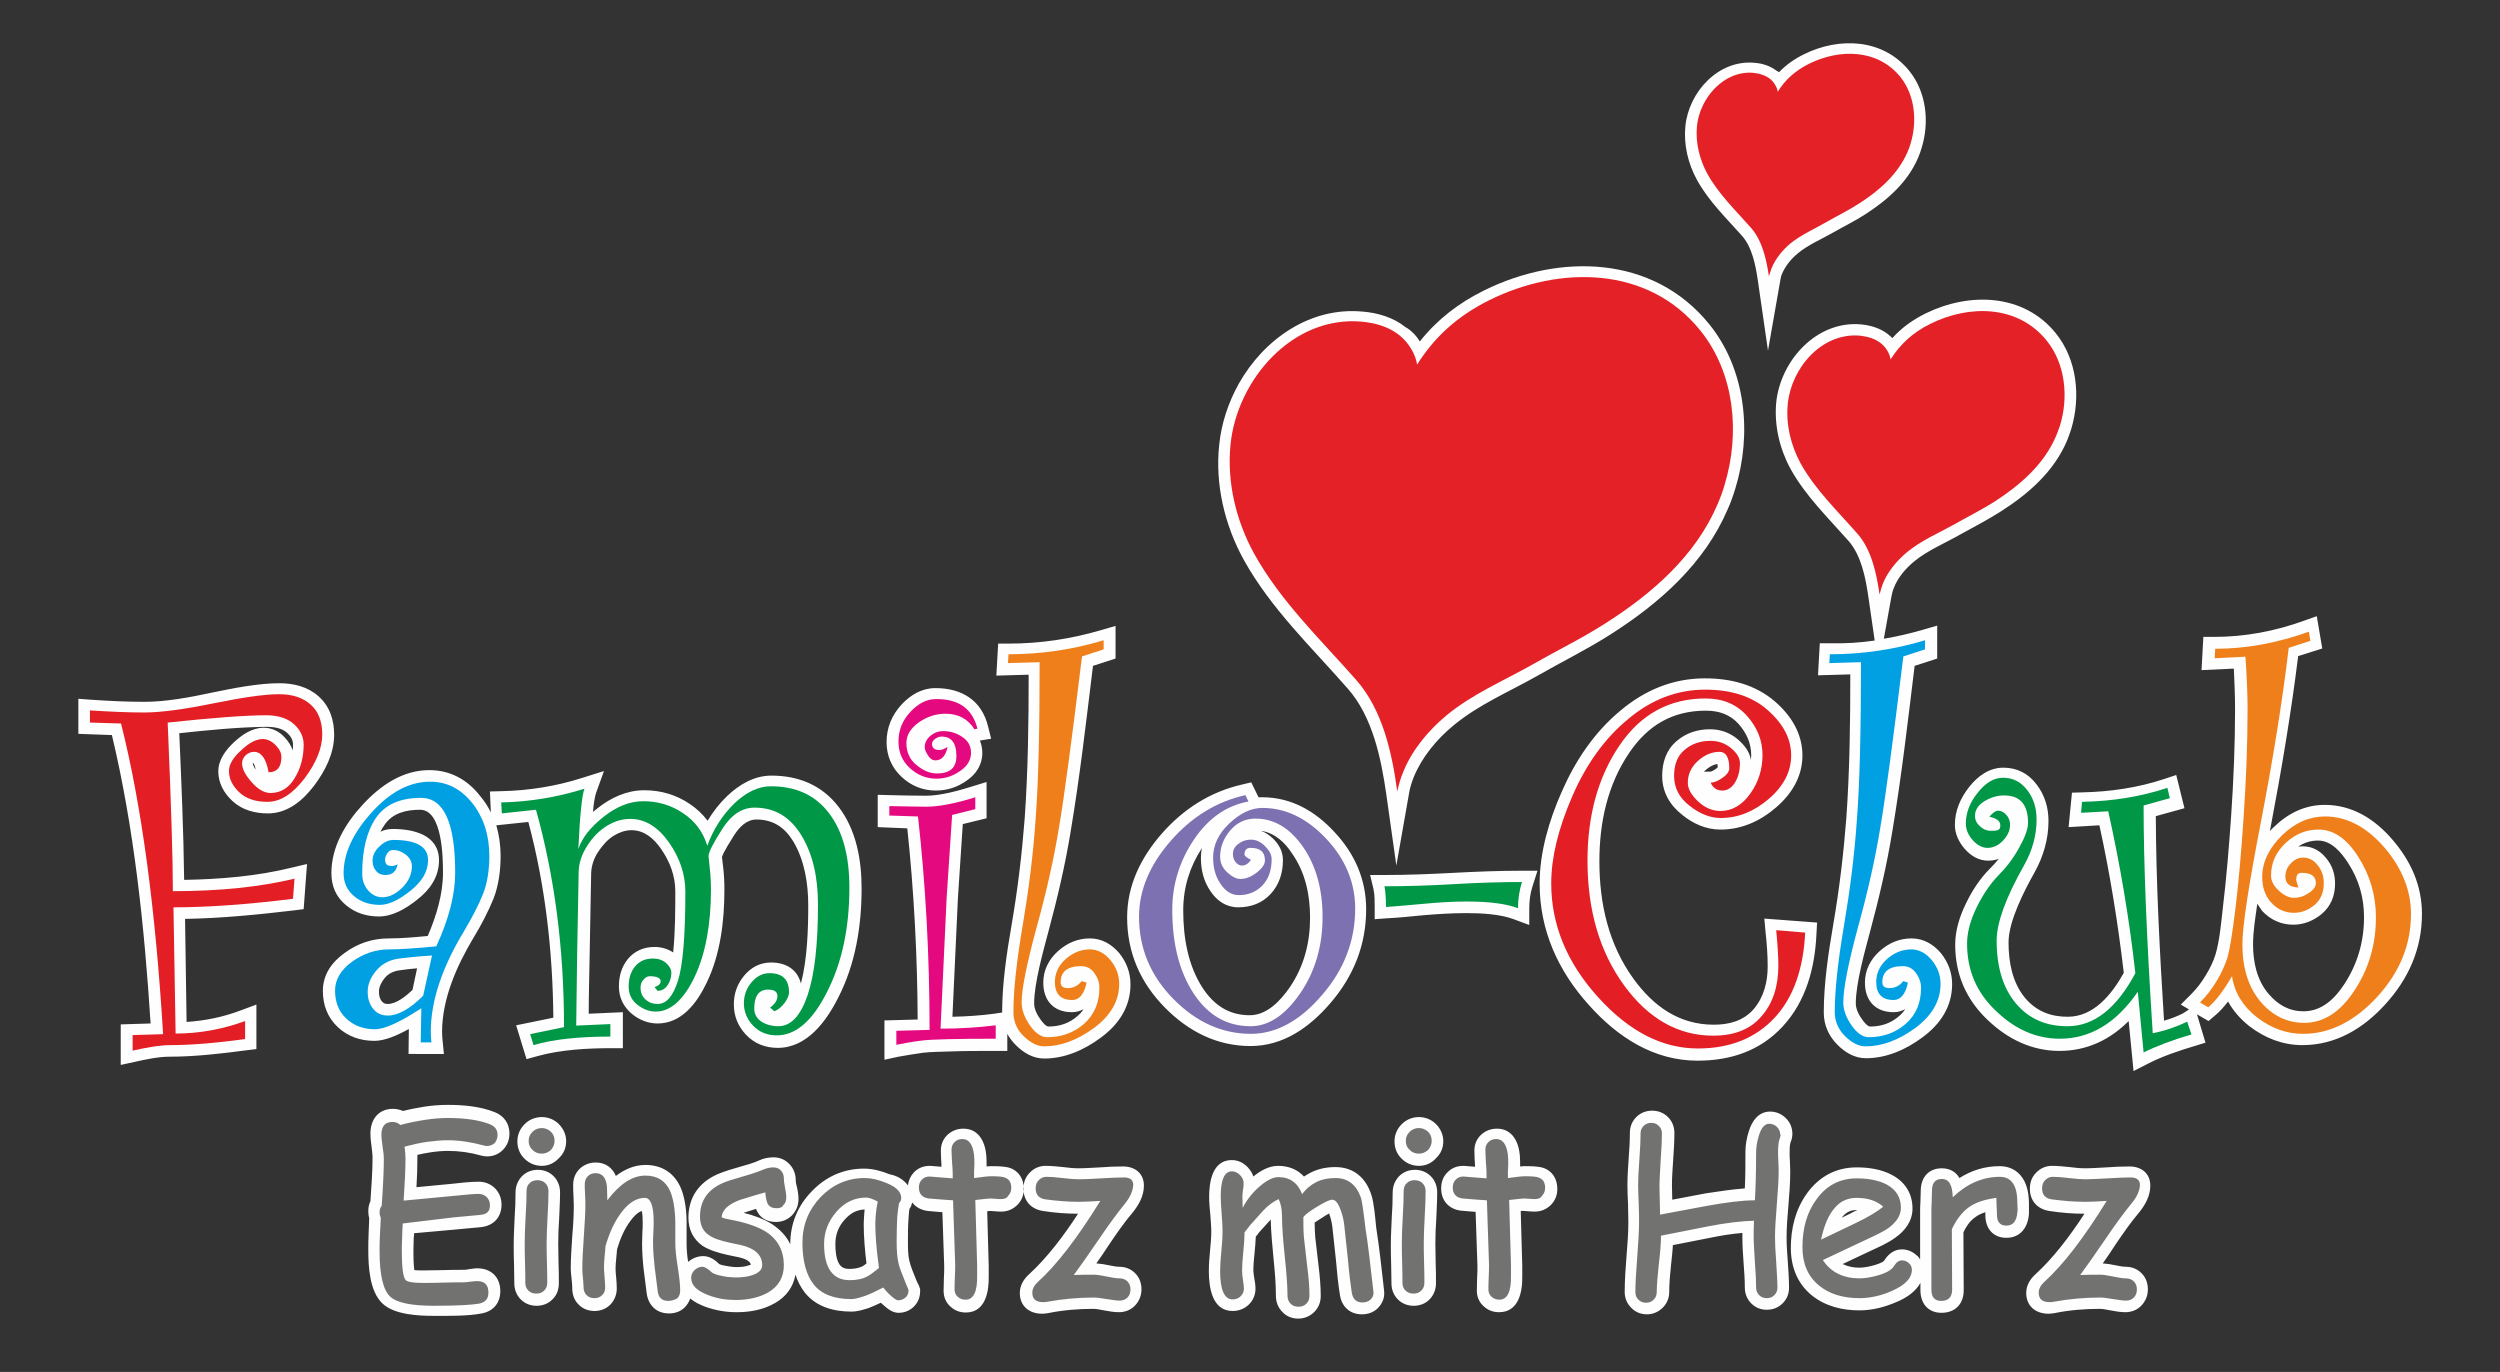 <?xml version="1.0" encoding="UTF-8"?> <!-- Generator: Adobe Illustrator 21.1.0, SVG Export Plug-In . SVG Version: 6.00 Build 0) --> <svg xmlns="http://www.w3.org/2000/svg" xmlns:xlink="http://www.w3.org/1999/xlink" id="Ebene_1" x="0px" y="0px" viewBox="0 0 820 450" style="enable-background:new 0 0 820 450;" xml:space="preserve"><rect x="0" y="0" width="820" height="450" fill="#333333" stroke="none"/> <style type="text/css"> .st0{fill-rule:evenodd;clip-rule:evenodd;fill:#FEFEFE;} .st1{fill:#E31E24;} .st2{fill:#00A0E3;} .st3{fill:#009846;} .st4{fill:#E5097F;} .st5{fill:#EF7F1A;} .st6{fill:#7E71B1;} .st7{fill:#E42127;} .st8{fill:#727271;} </style> <g> <path class="st0" d="M629.8,413.1v-15.3c0-1.2,0-2.5,0.1-3.7c0-1.2,0.1-2.3,0.1-3.5c0-4.3,2.5-7.4,6.9-7.4c2.8,0,4.7,1.3,5.8,3.2 c3.9-2.5,8.3-3.9,13.2-3.9c3.1,0,5.8,1.3,7.5,3.9c1.7,2.5,2.1,5.8,2.1,8.7c0,0.9,0,1.8,0,2.8c-0.2,4.4-2.6,8.1-7.4,8.1 c-4.4,0-6.9-3.1-6.9-7.4c0-0.3,0-0.7,0-1c-1.2,0.4-2.4,0.9-3.4,1.7c-1.7,1.2-2.9,3-3.8,4.9l0.1,19c0,4.5-2.8,7.4-7.3,7.4 c-4.4,0-6.9-3.1-6.9-7.4v-2.4c-1.6,2.9-4.6,4.9-7.7,6.2c-3.9,1.7-8,2.8-12.3,2.8c-5.6,0-11.1-1.3-15.6-4.9 c-4.8-3.9-6.9-9.4-6.9-15.6c0-6.4,1.5-12.6,5.3-17.9c4-5.5,9.5-8.5,16.3-8.5c3.9,0,8.1,0.6,11.6,2.5c4.3,2.3,6.7,6.1,6.7,11 c0,4.1-2.4,7.3-5.7,9.6c-2.3,1.7-5.7,3.2-8.3,4.4l-8.9,4.2c0.1,0,0.1,0.1,0.2,0.1c1.7,0.8,3.5,1.1,5.3,1.1c1.6,0,3.3-0.4,4.8-0.8 c0.7-0.2,2.9-0.9,3.3-1.5c1.3-2.1,3.2-3.7,5.8-3.7c1.9,0,3.5,0.7,4.9,2C629.2,412.1,629.5,412.6,629.8,413.1L629.8,413.1z M297.8,388.8c0.2-1.6,0.8-3,1.9-4.2c1.4-1.5,3.2-2.2,5.3-2.2h0.2l3.6,0.3c0-0.2,0-0.4,0-0.6c-0.1-1.5-0.2-3.1-0.2-4.7 c0-2,0.7-3.8,2.2-5.2c1.4-1.3,3.2-2,5.2-2c5,0,7.1,4.3,7.5,8.7c0.1,1.2,0.1,2.4,0.1,3.6l0,0.1c0.4,0,0.9-0.1,1.3-0.1 c1.8,0,4.3,0,6.1,0.5c3.2,1,4.8,3.7,4.8,7c0,2-0.7,3.8-2.1,5.2c-1.4,1.4-3.2,2.2-5.2,2.2c-0.7,0-1.4,0-2.1-0.1 c-0.5,0-1-0.1-1.5-0.1c-0.3,0-0.7,0-1.1,0.1l0.5,18l0,1.6l0,1.8c0.1,5-1.1,11.8-7.5,11.8c-1.9,0-3.6-0.6-5-1.9 c-1.5-1.3-2.3-3.1-2.3-5.2c0-1.4,0.1-2.9,0.1-4.3c0.1-1.3,0.1-2.6,0.1-3.8l-0.6-17.7c-1.6-0.1-3.2-0.3-4.7-0.4l-0.1,0 c-2.2-0.3-4-1.3-5.1-2.8c-0.2,0.8-0.4,1.5-0.9,2.1c-0.2,1-0.2,2.2-0.3,3.1c-0.2,2.6-0.2,5.2-0.2,7.8c0,1.9,0,4.3,0.5,6.3 c0.4,1.7,1.4,4.1,2.1,5.8c0.2,0.6,0.5,1.2,0.8,1.8l0.1,0.1l0.5,1.4v0.7c0,2-0.7,3.8-2.2,5.2c-1.4,1.3-3.1,1.9-4.9,1.9 c-1.9,0-3.6-1.3-5-2.6c-0.3-0.2-0.5-0.5-0.8-0.7c-1.3,0.6-2.6,1.2-3.9,1.7c-1.8,0.6-3.8,1.2-5.7,1.2c-5.8,0-11.5-1.5-15.3-6.2 c-1.4-1.8-2.4-3.8-3.1-5.9c-0.7,4-3,7.2-6.7,9.3c-3.8,2.2-8.2,3-12.6,3c-3.5,0-7-0.6-10.3-1.8c-1.8-0.7-3.5-1.5-4.9-2.7 c-0.4,1.1-1,2.1-1.8,2.9c-1.4,1.4-3.2,2-5.2,2c-4.1,0-6.8-2.7-7.3-6.7l-1-7.9c-0.3-2.8-0.5-5.6-0.5-8.4c0-1.2,0.1-2.4,0.1-3.6 c0.1-1.1,0.1-2.2,0.1-3.2c0-0.7,0-2.6-0.3-3.8c-1.5,0.5-2.8,2-3.6,3.1c-2.1,2.7-3.5,6.1-4.5,9.4c-0.1,1.1-0.2,2.2-0.3,3.3 c-0.1,1-0.2,2-0.2,3.1c0,0.9,0.1,1.9,0.2,2.9c0.1,1.2,0.2,2.4,0.2,3.6c0,2-0.7,3.8-2.1,5.3c-1.4,1.4-3.2,2.1-5.2,2.1 c-2,0-3.9-0.7-5.3-2.2c-1.4-1.4-2-3.3-2-5.3c0-0.9-0.1-1.9-0.2-2.8c-0.1-1.2-0.3-2.5-0.3-3.7c0-3.5,0.3-7.1,0.5-10.6 c0.3-3.3,0.5-6.7,0.5-10c0-1.1-0.1-2.1-0.1-3.2c-0.1-1.2-0.1-2.4-0.1-3.6c0-2,0.7-3.9,2.2-5.3c1.4-1.3,3.2-2,5.2-2 c3.3,0,5.5,1.8,6.6,4.4c2.8-2.1,6-3.6,9.7-3.6c5.3,0,9.3,2.5,11.5,7.3c1.5,3.4,2,7.8,2,11.6v3.7l0,3.3c0,1.9,0.2,4,0.5,5.9 c1.4-1.2,3.1-1.9,5-1.9c2.2,0,4,1.4,5.2,2.6c0.5,0.3,1.7,0.5,2.2,0.6c1.1,0.2,2.3,0.4,3.4,0.4c1.4,0,2.9-0.1,4.2-0.6 c0.1,0,0.4-0.1,0.6-0.2c-0.4-1.5-2.6-2.1-3.9-2.4l-3.8-0.8c-2.7-0.6-5.9-1.5-8.2-3c-3.1-2.2-4.6-5.4-4.6-9.2 c0-6.6,3.4-11.5,9.4-14.2c2.3-1,5-1.8,7.5-2.5c2.1-0.6,4.4-1.2,6.3-2.1c1.5-0.7,3.1-1,4.7-1c2,0,3.8,0.7,5.2,2.2 c1.4,1.4,2.1,3.3,2.1,5.3c0,0.7,0.2,1.6,0.4,2.3c0.3,1.2,0.5,2.6,0.5,3.9c0,2-0.7,3.8-2.1,5.3c-1.4,1.4-3.2,2.2-5.3,2.2 c-2.5,0-4.8-1-6-3.2c-0.2-0.3-0.4-0.7-0.5-1.1c-1.4,0.4-2.8,0.9-4.1,1.3c3.3,0.8,6.6,2,9.3,3.7c2.7,1.8,4.8,4,6,6.6 c0-6.7,2.4-12.6,7.1-17.4c4.6-4.8,10.4-7.4,17.1-7.4c2.9,0,5.8,0.8,8.5,1.9C294.2,385.6,296.4,386.9,297.8,388.8L297.8,388.8z M614.9,210.1l-2.1-14.5c-0.9-6.1-2.3-13.4-6.5-18.2c-6.7-7.6-14-14.6-19-23.6c-3.6-6.6-5.4-14.3-4.7-21.8 c1.4-13.7,13.2-26.9,27.8-25.6c3.1,0.3,6.2,1.2,8.7,3.1c0.5,0.4,1.1,0.9,1.6,1.4c3-3.4,6.7-6,10.9-8.1c14.3-7,32.1-6.6,42.7,6.5 c7,8.7,8.2,20.8,5.1,31.3c-0.4,1.3-0.9,2.6-1.4,3.9c-4.3,10.2-12.7,17.5-21.8,23.3c-4.4,2.8-8.9,5.1-13.4,7.6 c-4.9,2.8-10.5,5.1-14.9,8.7c-2.8,2.3-5.4,5.3-6.7,8.7c-0.4,0.9-0.6,1.8-0.8,2.8l-2.5,13.9c4.3-0.7,8.5-1.7,12.7-2.9l4.8-1.4V216 l-7.4,2.4c-2.2,18-4.3,36.3-7.3,54.2c-1.8,11.1-4.4,22.1-7.3,32.9c-1.7,6.4-4.7,17-4.7,23.6c0,1.9,1,3.8,2.1,5.3 c0.4,0.6,1.7,2.3,2.6,2.3c3.7,0,6.9-1.1,9.6-3.5c0.8-0.7,1.4-1.4,1.9-2.2c-1.1,0.6-2.3,1-3.8,1c-6,0-9.4-3.8-9.4-9.7 c0-4.1,1.8-7.6,4.8-10.3c3-2.7,6.5-4.2,10.5-4.2c3.9,0,7.1,1.9,9.6,4.8c2.4,3,3.7,6.4,3.7,10.2c0,7.4-3.9,13.2-9.8,17.5 c-5.4,4-11.7,6.8-18.5,6.8c-3.7,0-6.8-1.9-9.3-4.4c-2.9-2.9-4.5-6.5-4.5-10.6c0-9.4,1.5-19.5,3.1-28.8c2-11.6,3.4-23.3,4.3-35 c1.1-15.5,1.3-31.4,1.3-47.1l-10.6,0.3l0.6-10.5h3.5C605.3,211.1,610.1,210.8,614.9,210.1L614.9,210.1z M718,331.1l-2.7-1.6 l3.4-3.4c1.9-1.9,3.5-4,4.9-6.4c1.3-2.1,2.4-4.4,3.1-6.7c1.3-4.2,1.9-10.8,2.4-15.3c1.2-9.9,2-19.9,2.7-29.9 c0.8-11.7,1.3-23.5,1.3-35.2c0-4.4-0.2-8.8-0.4-13.3l-10.6,0.5l0.6-10.9h3.6c10.1,0,20-1.9,29.4-5.3l4.2-1.5l1.8,10.6l-7.9,2.5 c-2.3,18.5-5.4,37-8.9,55.4c-0.1,0.7-0.3,1.4-0.4,2c0.4-0.4,0.8-0.9,1.3-1.3c4.6-4.5,10.2-7.3,16.7-7.3c9.1,0,16.5,4.7,22.3,11.5 c6,7,9.6,15,9.6,24.3c0,11.4-4.4,21.3-12.1,29.7c-7.2,7.9-16.2,13.3-27.1,13.3c-6.5,0-12.3-2.3-17.4-6.2c-2.9-2.3-5.3-5-7-8.1 c-1.3,1.7-2.8,3.4-4.4,4.7l-2,1.7l-3.8-2.2l2.8,9.3l-3.6,1.1c-5,1.5-10.4,3.3-15.1,5.7l-4.9,2.5l-1.6-16.4c-6,6-13.5,9.8-22.7,9.8 c-9.1,0-17-3.9-23.5-10.1c-7.1-6.7-10.7-15-10.7-24.8c0-4.7,1.5-9.3,3.5-13.4c2-4.2,4.6-8.2,7.9-11.5c1-1,2-2.1,2.9-3.2 c-1.1,0.4-2.3,0.6-3.5,0.6c-3.1,0-5.7-1.6-7.7-3.9c-1.9-2.2-3.2-4.9-3.2-7.8c0-4.7,1.8-8.8,4.7-12.5c2.8-3.5,6.5-6.3,11.2-6.3 c4.5,0,8.2,1.9,10.9,5.5c2.7,3.5,3.9,7.6,3.9,12c0,6-1.7,11.7-4.6,16.9c-3.3,5.9-8.5,15.9-8.5,22.9c0,6.4,1.2,13.1,5.4,18.2 c3.7,4.4,8.4,6.2,14,6.2c8.6,0,14.5-7.4,18.4-14.4c-1.9-16.2-4.5-32.4-8-48.4l-10.1,0.6l1.1-11.3l3.4-0.1 c9.1-0.2,18.2-1.5,26.9-4.4l3.9-1.3l2.7,10.9l-9.4,2.6c0.1,22.3,1.3,44.8,2.7,67.1c2.1-0.6,4.2-1.4,6.2-2.4L718,331.1L718,331.1z M740.4,296.4c-0.6,4.2-1.4,9.1-1.4,13.3c0,5.8,1.2,11.7,5.1,16.3c3.1,3.6,6.7,5.7,11.5,5.7c6,0,10.3-4.2,13.4-9 c4.3-6.6,6.4-13.9,6.4-21.9c0-6.4-1.7-12.3-5.2-17.7c-2.2-3.4-5.4-7.4-9.9-7.4c-2.4,0-4.6,0.7-6.5,2c0.5-0.1,1-0.1,1.6-0.1 c3.1,0,5.7,1.5,7.6,3.9c2,2.4,2.9,5.2,2.9,8.3c0,3.9-1.3,7.4-4.4,10c-2.7,2.2-5.8,3.5-9.3,3.5c-4,0-7.5-1.6-10.2-4.5 C741.5,298,740.9,297.3,740.4,296.4L740.4,296.4z M328.7,332.1c0-9.4,1.5-19.5,3.1-28.7c2-11.6,3.4-23.3,4.3-35 c1.1-15.5,1.3-31.4,1.3-47.1l-10.6,0.3l0.6-10.5h3.5c10.2,0,20.3-1.5,30.2-4.4l4.8-1.4V216l-7.4,2.4c-2.2,18-4.3,36.3-7.3,54.2 c-1.8,11.1-4.4,22.1-7.3,32.9c-1.7,6.4-4.7,17-4.7,23.6c0,1.9,1,3.8,2.1,5.3c0.4,0.6,1.7,2.3,2.6,2.3c3.7,0,6.9-1.1,9.6-3.5 c0.8-0.7,1.4-1.4,1.9-2.2c-1.1,0.6-2.3,1-3.8,1c-6,0-9.4-3.8-9.4-9.7c0-4.1,1.8-7.6,4.8-10.3c3-2.7,6.5-4.2,10.5-4.2 c3.9,0,7.1,1.9,9.6,4.8c2.4,3,3.7,6.4,3.7,10.3c0,7.4-3.9,13.2-9.8,17.5c-5.4,4-11.7,6.8-18.5,6.8c-3.7,0-6.8-1.9-9.3-4.4 c-1.1-1.1-2.1-2.4-2.8-3.7v5.6h-3.8c-5.2,0-10.5,0-15.7,0.2c-2.6,0.1-5.5,0.1-8.1,0.4c-2.7,0.4-5.4,0.8-8.1,1.3l-4.6,1v-12.9 l10.9-0.3c-0.1-20.9-1.2-41.9-3.4-62.7l-9.7-0.4v-10.6l3.8,0.1c4,0.1,8,0.2,12,0.2c4.8,0,10.5-1.6,15-3l4.9-1.5v11.9l-7.8,1.9 l-1.6,24.3l-1.8,38.9c4.6-0.1,9.2-0.4,13.7-1L328.7,332.1L328.7,332.1z M161,266.5l-0.3-6.9l3.9-0.1c8.9-0.2,17.7-1.6,26.2-4.3 l7.3-2.3l-2.6,7.2c-0.4,1.2-0.8,3.5-1,6.2c0.5-0.4,1-0.8,1.5-1.2c4.4-3.5,9.6-5.9,15.3-5.9c5.5,0,10.6,1.5,15.1,4.6 c2.2,1.5,4.1,3.3,5.7,5.4c1.8-3,3.9-5.7,6.4-8.1c4-3.8,8.9-6.7,14.5-6.7c8.9,0,16.6,3.1,22.1,10.3c5.8,7.6,7.5,17.4,7.5,26.7 c0,12.4-2,24.8-7.7,35.9c-3.9,7.7-10.2,16.4-19.8,16.4c-4.1,0-7.7-1.4-10.5-4.4c-2.6-2.8-3.9-6.1-3.9-9.9c0-3.5,1.1-6.6,3.3-9.3 c2.3-2.8,5.3-4.4,8.9-4.4c5.2,0,8.7,2.5,9.8,6.9c2.1-8,2.4-17.8,2.4-25.7c0-7.1-1.2-14.7-4.9-20.9c-2.8-4.6-6.6-7.2-12.1-7.2 c-3.3,0-5.7,2.6-7.4,5.3c-0.8,1.3-3.4,5.3-3.9,7l0.4,3.4c0.3,2.5,0.4,4.9,0.4,7.4c0,10.2-1.3,21.1-5.8,30.4 c-3.1,6.5-8.1,13.4-16.1,13.4c-3.2,0-6.1-1.2-8.5-3.2c-2.7-2.3-4.2-5.3-4.2-8.9c0-3.3,0.8-6.4,2.9-9c2.2-2.7,5.3-4,8.8-4 c2.2,0,4.3,0.6,6.1,1.8c0.7-6.8,0.7-14.7,0.7-20c0-5.2-1.8-9.8-4.7-14c-2.3-3.3-5.4-6.1-9.7-6.1c-2,0-3.9,0.7-5.6,1.7 c-2.2,1.3-3.9,3.3-5.3,5.4c-1.4,2.1-2.2,4.5-2.3,7l-0.5,27.1c-0.1,6.3-0.3,12.7-0.3,19l11.2-0.5v11.8h-3.8 c-7.8,0-16.7,0.5-24.2,2.6l-3.6,1l-3.4-11.1l12.2-2.5c-0.2-21.6-2.6-43.2-8.2-64.2l-10.5,1.1c0.9,3.2,1.4,6.5,1.4,10 c0,4.7-0.6,9.6-2.3,14c-1.8,4.4-4.1,8.8-6.6,12.9c-5.5,9.2-10.3,20-10.3,30.9c0,1,0.1,2.1,0.2,3.1l0.4,4.1H134l0.1-8.2 c-3.7,2.1-7.9,3.9-11.3,3.9c-4.5,0-8.7-1.4-12-4.5c-3.4-3.2-4.9-7.3-4.9-11.9c0-5.3,2.9-9.4,7.1-12.4c4.3-3.2,9.2-4.8,14.5-4.8 c4.2,0,8.6-0.4,12.8-0.8c2.8-6.5,5-13.7,5-20.7c0-4.6-0.1-20.7-7.5-20.7c-4.5,0-9,1-11.7,5c-0.5,0.7-0.9,1.4-1.3,2.2 c1.2-0.6,2.6-0.9,4-0.9c6.8,0,15.2,1.9,15.2,10.3c0,5.5-3.1,9.8-7.3,13c-3.4,2.7-7.8,5.4-12.4,5.4c-4,0-7.7-1.1-10.8-3.7 c-3.3-2.7-4.8-6.3-4.8-10.5c0-8.6,4.5-16.2,10.2-22.4c5.8-6.3,13.1-11.4,21.9-11.4c6.9,0,12.5,3.1,16.7,8.5 C159,262.9,160.1,264.6,161,266.5L161,266.5z M58.8,240.5c0.7,16,1.4,32.1,1.6,48.1c11.8-0.2,23.9-1.2,35.2-4l5.1-1.2l-1.1,14.8 l-3.1,0.4c-11.8,1.4-23.9,2.6-35.8,2.8l0.5,33.8c6.1-0.4,12-1.6,17.8-3.8l5.1-1.9v14.6l-3.3,0.4c-8.3,1.1-16.9,2.1-25.2,2.1 c-3.6,0-7.9,0.9-11.4,1.7l-4.6,1V336l9.8-0.3c-2-31.4-5.4-64.1-12.7-94.6l-11-0.4v-11.5l4,0.3c5.9,0.4,11.8,0.7,17.7,0.7 c7,0,15.1-1.5,22-3c6.8-1.4,15.2-3.1,22.2-3.1c4.7,0,9.3,1.1,12.9,4.3c3.7,3.3,5.1,7.8,5.1,12.6c0,6.1-2.9,11.8-6.5,16.6 c-3.7,4.9-8.7,9.2-15.2,9.2c-4.3,0-8.5-1.1-11.7-4.1c-2.8-2.6-4.6-5.9-4.6-9.7c0-3.8,2.5-7.1,5.2-9.6c2.6-2.4,5.9-4.7,9.7-4.7 c2.7,0,5.1,1.2,6.9,3.2c1.1,1.2,2.1,2.6,2.6,4.2c0.1-0.6,0.1-1.2,0.1-1.9c0-1.6-0.8-2.8-2-3.9c-1.7-1.5-4.3-1.9-6.6-1.9 C78,238.5,68.1,239.5,58.8,240.5L58.8,240.5z M83.9,252.4c-0.2-0.9-0.5-1.8-0.8-2.1c-0.1,0-0.1,0.1-0.2,0.1c0,0,0,0,0,0 C83,251,83.4,251.8,83.9,252.4L83.9,252.4z M321.4,242.9c0.5,1.2,0.8,2.6,0.8,4.1c0,3.9-2.1,7-5.2,9.1c-3,2.1-6.3,3.2-10,3.2 c-4.3,0-8.1-1.5-11.3-4.5c-3.3-3.1-4.9-7-4.9-11.4c0-4.7,1.7-8.8,4.9-12.3c3-3.2,6.7-5.4,11.1-5.4c8.7,0,15.2,4,17.3,12.6l1,4 L321.4,242.9L321.4,242.9z M412.8,261.5c0.4,0,0.8,0,1.2,0c9.5,0,17.3,4.5,23.6,11.3c6.7,7.1,10.5,15.6,10.5,25.4 c0,11.7-4.1,22-11.8,30.9c-6.8,7.9-15.4,14-26.1,14c-11.1,0-20.4-4.8-28.1-12.6c-8.1-8.2-12.4-18.1-12.4-29.6 c0-10.5,4.5-19.6,11.3-27.4c7.1-8.1,15.9-13.8,26.5-16.2l2.9-0.7L412.8,261.5L412.8,261.5z M413.6,272.5c1.4,0.5,2.7,1.4,3.9,2.5 c2,1.9,3.3,4.3,3.3,7.1c0,4.2-1.2,8.1-4.1,11.2c-2.8,3-6.5,4.3-10.6,4.3c-3.9,0-6.9-2.1-9-5.2c-2.3-3.3-3.2-7-3.2-11 c0-1.1,0.1-2.2,0.3-3.2c-4,6.2-6.1,12.9-6.1,20.4c0,8.8,1.5,18,6.4,25.5c3.7,5.6,8.6,8.9,15.4,8.9c5.7,0,10.1-4.8,13.1-9.1 c4.7-6.9,6.7-14.6,6.7-22.9c0-7.4-1.5-14.7-5.8-20.9C421.4,276.2,418.1,273.2,413.6,272.5L413.6,272.5z M502.7,290.6 c-0.8,2.4-1.1,4.9-1.1,7.4v5.4l-5.1-1.9c-4.5-1.7-10.8-2-15.5-2c-4.7,0-9.5,0.3-14.2,0.7c-4,0.4-7.9,0.8-11.9,1l-4,0.3v-4 c0-1.8,0-4.2-0.4-5.9l-1.1-4.6h4.7c7.5,0,15-0.3,22.5-0.7c7.5-0.4,15-0.7,22.5-0.7h5.2L502.7,290.6L502.7,290.6z M574.3,249.3 c0-0.5,0.1-1,0.1-1.5c0-4-1.5-7.3-4.1-10.3c-2.9-3.2-6.5-4.4-10.8-4.4c-10.9,0-19,4.8-25.1,13.8c-7.2,10.6-9.8,23-9.8,35.6 c0,13.9,3,27.3,11.3,38.7c6.5,8.9,14.9,14.9,26.2,14.9c5,0,9.7-1.2,13.1-5.1c3.4-4,4.6-9,4.6-14.1c0-3.7-0.3-7.6-0.7-11.2l-0.4-4.4 l17.3,1.3l-0.2,3.7c-0.5,11.1-3.4,22.1-11.1,30.4c-7.4,8-17.1,11.2-27.9,11.2c-14.4,0-26.2-7.7-35.6-18.2 C511,318.4,505,305.1,505,289.8c0-10.3,3.1-20.7,7.2-30c4.5-10.3,10.7-19.6,19.4-26.8c8-6.7,17.2-10.5,27.6-10.5 c8.4,0,16.5,2,23,7.6c5.3,4.6,9,10.5,9,17.7c0,6.9-3.5,12.6-8.6,17c-5.2,4.5-11.3,7.3-18.3,7.3c-4.7,0-8.9-1.9-12.5-4.8 c-4.1-3.2-6.6-7.5-6.6-12.8c0-4.4,1.3-8.5,4.7-11.4c3.1-2.7,6.9-3.9,11-3.9c3.4,0,6.5,1.1,9.1,3.3 C572.2,244.4,573.9,246.6,574.3,249.3L574.3,249.3z M563.4,251.7c0-0.3,0-0.8-0.1-1.1c-1.5,0.2-2.7,1-3.9,2 c-0.2,0.2-0.3,0.3-0.5,0.5h2.1c0.4,0,1.4-0.6,1.8-0.9C562.9,252.1,563.2,251.9,563.4,251.7L563.4,251.7z M465.7,112 c5.7-7.2,12.7-12.6,21.2-16.8c24.6-12.1,55.3-11.6,73.7,11.1c12.1,14.9,14.1,36,8.6,53.9c-0.7,2.3-1.5,4.6-2.5,6.8 c-7.6,17.8-22.3,30.8-38.3,41c-7.8,5-16.2,9.1-24.2,13.7c-9.2,5.2-19.2,9.4-27.4,16.2c-5.5,4.5-10.4,10.4-13.1,17 c-0.7,1.8-1.3,3.7-1.6,5.7l-4.1,23.3l-3.3-23.4c-1.7-11.8-4.5-25.4-12.6-34.6c-11.9-13.6-25.2-26.2-34.1-42.2 c-6.3-11.4-9.5-24.8-8.1-37.8c0.7-7,3-13.9,6.4-20c8.2-14.6,23.4-25.3,40.6-23.7c5,0.4,10.1,1.9,14.1,5.1 C462.8,108.3,464.5,110,465.7,112L465.7,112z M583.5,23.7c2.3-2.4,5.1-4.4,8.2-5.9c11.5-5.7,25.9-5.2,34.5,5.4 c5.7,7,6.7,16.9,4.1,25.3c-0.3,1.1-0.7,2.1-1.1,3.1c-3.4,8.1-10.1,14-17.4,18.7c-3.4,2.2-7.1,4-10.6,6c-3.8,2.2-8.2,4-11.5,6.8 c-2.1,1.7-4,4-5.1,6.5c-0.3,0.6-0.5,1.3-0.6,2l-4.1,23.4l-3.4-23.5c-0.7-4.6-1.8-10.2-4.9-13.9c-5.3-6-11.1-11.5-15-18.6 c-2.9-5.3-4.4-11.5-3.8-17.6c1.1-11.2,10.8-21.9,22.7-20.8c2.6,0.2,5.1,1,7.2,2.6C583,23.3,583.3,23.5,583.5,23.7L583.5,23.7z M136.9,378.8c0,0.3,0,0.6,0,0.9c0,3.2-0.1,6.5-0.3,9.7l11.5-1.1c2.8-0.3,6.1-0.7,8.9-0.7c2,0,3.8,0.7,5.2,2 c1.5,1.4,2.3,3.4,2.3,5.5c0,4.1-2.5,6.9-6.7,7.4l-8.6,0.8l-13.4,1.2c0,0.5,0,1-0.1,1.5c0,1.4-0.1,2.8-0.1,4.1c0,1.2,0,4.6,0.3,6.5 c0.9,0.1,2.2,0.1,2.7,0.1c2.2,0,4.4-0.1,6.7-0.1c2.3-0.1,4.6-0.1,6.9-0.1c0.5,0,1.1-0.1,1.6-0.2c0.9-0.1,1.8-0.3,2.7-0.3 c4.6,0,7.6,2.9,7.6,7.5c0,3.9-2.3,6.6-6.1,7.3c-4.4,0.9-10.9,0.8-15.5,0.8c-5.1,0-13-0.3-17-4c-4.3-4-4.7-12.2-4.7-17.6 c0-1.7,0-3.5,0.1-5.2c0.1-1.7,0.1-3.5,0.2-5.2c-0.2-0.8-0.3-1.5-0.3-2.3c0-1.2,0.2-2.3,0.7-3.3c0.3-4.7,0.7-9.6,0.7-14.3 c0-1.1-0.2-2.3-0.3-3.4c-0.2-1.4-0.4-3-0.4-4.5c0-4.6,2.6-8.1,7.4-8.1c1.2,0,2.3,0.3,3.3,0.7c2.3-0.6,4.6-1,6.9-1.4 c2.6-0.4,5.2-0.6,7.8-0.6c5.1,0,10.7,0.5,15.4,2.4c3,1.2,4.8,3.7,4.8,7c0,1.9-0.6,3.6-1.8,5c-1.4,1.6-3.3,2.5-5.5,2.5 c-0.7,0-1.4-0.1-2.1-0.3c-3.5-1-7.1-1.5-10.8-1.5c-2,0-4,0.2-5.9,0.5C139.6,378.2,138.2,378.5,136.9,378.8L136.9,378.8z M177.7,382.4c-2.1,0-4.1-0.8-5.6-2.3c-1.6-1.5-2.4-3.5-2.4-5.7c0-2.2,0.8-4.1,2.4-5.7c1.5-1.5,3.5-2.3,5.6-2.3 c2.1,0,4.1,0.8,5.6,2.3c1.5,1.5,2.4,3.5,2.4,5.6c0,2.2-0.8,4.1-2.4,5.6C181.7,381.6,179.8,382.4,177.7,382.4L177.7,382.4z M183.1,407.9c0,2.1,0.1,4.3,0.1,6.4c0.1,2.2,0.1,4.4,0.1,6.6c0,2-0.6,3.8-2,5.2c-1.4,1.5-3.3,2.2-5.3,2.2c-2,0-3.8-0.7-5.2-2.1 c-1.4-1.4-2.1-3.3-2.1-5.2c0-2.1-0.1-4.3-0.1-6.4c-0.1-2.2-0.1-4.4-0.1-6.6c0-2.9,0.2-5.8,0.3-8.7c0.2-2.7,0.3-5.5,0.3-8.2 c0-2,0.7-3.8,2.1-5.3c1.4-1.4,3.2-2.1,5.2-2.1c2,0,3.8,0.7,5.2,2.1c1.4,1.4,2.1,3.3,2.1,5.3c0,2.9-0.2,5.8-0.3,8.7 C183.2,402.4,183.1,405.2,183.1,407.9L183.1,407.9z M359.6,414.4c1.4,0.1,2.8,0.3,4.1,0.6c1,0.2,2.4,0.5,3.4,0.5 c2,0,3.9,0.7,5.3,2.2c1.4,1.4,2,3.3,2,5.2c0,2-0.7,3.8-2.1,5.3c-1.4,1.5-3.3,2.2-5.3,2.2c-1.6,0-3.3-0.3-4.9-0.6 c-1.1-0.2-2.4-0.5-3.5-0.5c-4.9,0-9.9,0.4-14.8,1.4c-0.6,0.1-1.3,0.2-2,0.2c-4.2,0-7.3-2.5-7.3-6.8c0-2.5,1.3-4.6,3.1-6.2 c5.9-5.4,11.4-12.7,16-19.8c-3.8,0-7.7-0.3-11.5-0.9c-3.9-0.6-6.4-3.3-6.4-7.3c0-2,0.6-3.8,2-5.2c1.4-1.5,3.2-2.3,5.2-2.3 c1.9,0,3.9,0.2,5.8,0.4c1.6,0.2,3.4,0.4,5,0.4c2.4,0,4.8-0.2,7.1-0.3c2.5-0.2,5.1-0.3,7.6-0.3c3.8,0,6.8,2.2,6.8,6.3 c0,3.3-1.6,6.2-3.6,8.7c-2.9,3.4-5.5,7.2-8,10.9C362.4,410.4,361,412.4,359.6,414.4L359.6,414.4z M436,398c-0.8,0.4-1.6,0.9-2,1.2 c-0.6,0.4-1.8,1.1-2.8,1.8c0,1.6,0.1,3.2,0.2,4.8l1.1,9.5c0.4,3.2,0.7,6.6,0.7,9.8c0,2-0.7,3.8-2.1,5.2c-1.4,1.4-3.2,2.2-5.3,2.2 c-2,0-3.8-0.7-5.2-2.2c-1.4-1.4-2.1-3.3-2.1-5.2c0-4.1-0.4-8.4-0.8-12.5c-0.4-4.1-0.8-8.4-0.9-12.6l-3.8,4.2 c-0.3,0.5-0.7,0.9-1.1,1.4c-0.1,1.8-0.2,3.6-0.4,5.3c-0.2,1.9-0.4,4-0.4,5.9c0,0.7,0.2,1.7,0.3,2.4c0.2,1.1,0.4,2.3,0.4,3.5 c0,2-0.8,3.9-2.3,5.3c-1.4,1.3-3.2,2-5.2,2c-6.8,0-7.8-7.9-7.8-13.1c0-2.3,0.2-4.6,0.4-6.8c0.2-2,0.4-4.1,0.4-6.1 c0-1.8-0.2-3.6-0.3-5.4c-0.2-2-0.4-4.1-0.4-6.1c0-4.9,1.1-12,7.4-12c2.1,0,3.9,0.9,5.3,2.4c0.8,0.9,1.5,1.9,1.8,3 c2.3-1.9,5.1-3.5,8.1-3.5c3.5,0,6.4,1.2,8.5,3.5c0.8-0.5,1.6-1,2.4-1.4c2.5-1.2,5.2-1.7,7.9-1.7c6,0,10,3.5,11.8,9.1 c0.9,2.6,1.3,8,1.6,10.8c1.1,6.9,1.8,13.9,2.6,20.8l0,0.1c0.2,2.1-0.6,4-2.1,5.5c-1.4,1.4-3.3,2-5.2,2c-3.9,0-6.6-2.5-7.2-6.3 c-0.6-3.8-1-7.7-1.3-11.4l-1.2-11.1c-0.2-1.4-0.5-2.8-1-4.1C436.1,398.2,436.1,398.1,436,398L436,398z M465.4,382.4 c-2.1,0-4.1-0.8-5.6-2.3c-1.6-1.5-2.4-3.5-2.4-5.7c0-2.2,0.8-4.1,2.4-5.7c1.5-1.5,3.5-2.3,5.6-2.3c2.1,0,4.1,0.8,5.6,2.3 c1.5,1.5,2.4,3.5,2.4,5.6c0,2.2-0.8,4.1-2.4,5.6C469.5,381.6,467.5,382.4,465.4,382.4L465.4,382.4z M470.8,407.9 c0,2.1,0.1,4.3,0.1,6.4c0.1,2.2,0.1,4.4,0.1,6.6c0,2-0.7,3.8-2,5.2c-1.4,1.5-3.3,2.2-5.3,2.2c-2,0-3.8-0.7-5.2-2.1 c-1.4-1.4-2.1-3.3-2.1-5.2c0-2.1-0.1-4.3-0.1-6.4c-0.1-2.2-0.1-4.4-0.1-6.6c0-2.9,0.2-5.8,0.3-8.7c0.2-2.7,0.3-5.5,0.3-8.2 c0-2,0.7-3.8,2.1-5.3c1.4-1.4,3.2-2.1,5.2-2.1c2,0,3.8,0.7,5.2,2.1c1.4,1.4,2.1,3.3,2.1,5.3c0,2.9-0.2,5.8-0.3,8.7 C470.9,402.4,470.8,405.2,470.8,407.9L470.8,407.9z M498.8,397.2l0.5,18l0,1.6l0,1.8c0.1,5-1.1,11.8-7.6,11.8c-1.9,0-3.6-0.6-5-1.9 c-1.5-1.3-2.3-3.1-2.3-5.2c0-1.4,0.1-2.9,0.1-4.3c0.1-1.3,0.1-2.6,0.1-3.8l-0.6-17.7c-1.6-0.1-3.2-0.3-4.7-0.4l-0.1,0 c-4-0.5-6.5-3.3-6.5-7.3c0-2,0.6-3.8,2-5.2c1.4-1.5,3.2-2.2,5.3-2.2h0.2l3.6,0.3c0-0.2,0-0.4,0-0.6c-0.1-1.5-0.2-3.1-0.2-4.7 c0-2,0.7-3.8,2.2-5.2c1.4-1.3,3.2-2,5.2-2c5,0,7.1,4.3,7.5,8.7c0.1,1.2,0.1,2.4,0.1,3.6l0,0.1c0.4,0,0.9-0.1,1.3-0.1 c1.8,0,4.3,0,6.1,0.5c3.2,1,4.8,3.7,4.8,7c0,2-0.7,3.8-2.1,5.2c-1.4,1.4-3.2,2.2-5.2,2.2c-0.7,0-1.4,0-2.1-0.1 c-0.5,0-1-0.1-1.5-0.1C499.5,397.1,499.2,397.2,498.8,397.2L498.8,397.2z M572.3,389.8c0.2-4,0.2-8,0.2-12c0-2.3,0.4-4.5,1.1-6.7 c1-3.3,3.1-6.5,7-6.5c1.9,0,3.6,0.7,5,2c1.5,1.4,2.3,3.2,2.3,5.3c0,0.9-0.2,1.9-0.6,2.8c-0.3,0.8-0.3,2.3-0.3,3.2 c0,1,0,2.1,0.1,3.1c0,1.1,0.1,2.2,0.1,3.3c0,3.7-0.3,7.4-0.6,11.1c-0.3,3.4-0.6,7-0.6,10.5c0,2.6,0.2,5.4,0.4,8 c0.2,2.8,0.4,5.7,0.4,8.5c0,2-0.7,3.7-2.1,5.1c-1.4,1.4-3.2,2.1-5.2,2.1c-2,0-3.7-0.7-5.1-2.1c-1.4-1.4-2.1-3.2-2.1-5.2 c0-2.7-0.2-5.4-0.4-8c-0.2-2.8-0.4-5.7-0.4-8.5c0-0.5,0-0.9,0-1.4c-3.6,0.3-7.2,0.9-10.6,1.6l-12.2,2.4c-0.1,2.2-0.4,4.4-0.6,6.5 c-0.3,2.9-0.6,6-0.6,8.9c0,1.9-0.7,3.7-2.1,5.1c-1.4,1.4-3.2,2.2-5.2,2.2c-2,0-3.8-0.7-5.2-2.2c-1.4-1.4-2.1-3.2-2.1-5.1 c0-3.9,0.3-7.9,0.6-11.8c0.3-3.7,0.6-7.5,0.6-11.1c0-1.9-0.1-3.9-0.1-5.9c-0.1-2.1-0.2-4.1-0.2-6.2c0-2.9,0.2-5.9,0.4-8.8 c0.2-2.8,0.4-5.6,0.4-8.4c0-2,0.7-3.8,2.1-5.2c1.4-1.4,3.2-2.1,5.2-2.1c2,0,3.8,0.7,5.2,2.1c1.4,1.4,2.1,3.2,2.1,5.2 c0,2.9-0.2,6-0.4,8.9c-0.2,2.8-0.4,5.6-0.4,8.3l0.1,4.7l11.1-2.1C563.7,390.8,568.1,390.1,572.3,389.8L572.3,389.8z M689.7,414.4 c1.4,0.1,2.8,0.3,4.1,0.6c1,0.2,2.4,0.5,3.4,0.5c2,0,3.9,0.7,5.3,2.2c1.4,1.4,2,3.3,2,5.2c0,2-0.7,3.8-2.1,5.3 c-1.4,1.5-3.3,2.2-5.3,2.2c-1.6,0-3.3-0.3-4.9-0.6c-1.1-0.2-2.4-0.5-3.5-0.5c-4.9,0-9.9,0.4-14.8,1.4c-0.6,0.1-1.3,0.2-2,0.2 c-4.2,0-7.3-2.5-7.3-6.8c0-2.5,1.3-4.6,3.1-6.2c5.9-5.4,11.4-12.7,16-19.8c-3.8,0-7.7-0.3-11.5-0.9c-3.9-0.6-6.4-3.3-6.4-7.3 c0-2,0.6-3.8,2-5.2c1.4-1.5,3.2-2.3,5.2-2.3c1.9,0,3.9,0.2,5.8,0.4c1.6,0.2,3.4,0.4,5,0.4c2.4,0,4.8-0.2,7.1-0.3 c2.5-0.2,5.1-0.3,7.6-0.3c3.8,0,6.8,2.2,6.8,6.3c0,3.3-1.6,6.2-3.6,8.7c-2.9,3.4-5.5,7.2-8,10.9 C692.5,410.4,691.1,412.4,689.7,414.4L689.7,414.4z M136.8,317.6c-2,0.2-4.1,0.4-6,0.7c-1.9,0.3-3.5,1.1-4.7,2.6 c-1,1.3-1.8,2.7-1.8,4.4c0,1.1,0.2,2.3,1,3.2c0.5,0.6,1.1,0.8,1.9,0.8c2.8,0,6-2.6,8.1-4.6L136.8,317.6L136.8,317.6z M283.6,396.7 c-2.7,0.1-4.7,1.3-6.5,3.3c-2.1,2.3-3.1,4.9-3.1,8.1c0,2,0.2,5,1.4,6.7c0.8,1.1,1.9,1.4,3.2,1.4c1.4,0,2.9-0.2,4.2-0.8 c0.4-0.2,0.9-0.6,1.4-1c-0.5-4.2-0.9-8.6-0.9-12.8c0-1.3,0.1-2.5,0.2-3.8C283.5,397.4,283.6,397.1,283.6,396.7L283.6,396.7z M609.2,396.9c-0.1,0-0.2,0-0.3,0c-1.9,0-3.3,0.7-4.5,2.1c-0.1,0.1-0.2,0.2-0.3,0.4l2.5-1.2C607.5,397.7,608.3,397.3,609.2,396.9 L609.2,396.9z"></path> <path class="st1" d="M29.3,233c6.4,0.4,12.4,0.7,18,0.7c5.3,0,12.9-1,22.7-3c9.8-2,17-3,21.5-3c4.4,0,7.8,1.1,10.4,3.4 c2.5,2.2,3.8,5.5,3.8,9.8c0,4.4-1.9,9.2-5.8,14.4c-3.9,5.1-7.9,7.7-12.2,7.7c-3.9,0-6.9-1-9.2-3.1c-2.2-2.1-3.4-4.4-3.4-7 c0-2.1,1.3-4.4,4-6.8c2.6-2.5,5-3.7,7.1-3.7c1.5,0,2.9,0.7,4.2,2c1.3,1.3,1.9,2.6,1.9,3.9c0,3.3-1.4,5-4.2,5 c-0.8-4.5-2.4-6.7-4.8-6.7c-1,0-1.9,0.4-2.7,1.1c-0.8,0.8-1.2,1.6-1.2,2.7c0,1.7,1,3.7,3.1,6.1c2.1,2.4,4.2,3.6,6.2,3.6 c3.3,0,6-1.6,7.9-4.8c2-3.2,3-6.9,3-11.1c0-2.5-1.1-4.8-3.2-6.7c-2.1-1.9-5.2-2.9-9.1-2.9c-6.5,0-17.3,0.8-32.3,2.4 c1.1,26,1.7,44.4,1.7,55.3c15.4,0,28.7-1.4,39.9-4.1l-0.5,6.6c-15.2,1.9-28.3,2.8-39.2,2.8l0.7,41.4c7.8,0,15.4-1.4,22.8-4.1v5.9 c-10.1,1.4-18.4,2-24.7,2c-2.9,0-6.9,0.6-12.2,1.8v-5.1l10-0.3c-2.5-41-7-74.9-13.8-101.9l-10.2-0.3V233L29.3,233z"></path> <path class="st2" d="M141.7,313.4c-4.7,0.3-8.5,0.7-11.4,1.1c-2.9,0.5-5.2,1.8-7,4c-1.8,2.2-2.7,4.4-2.7,6.8c0,2.3,0.6,4.1,1.8,5.6 c1.2,1.5,2.8,2.2,4.8,2.2c3.4,0,7.3-2.2,11.6-6.5L141.7,313.4L141.7,313.4z M130.4,283.5c-0.4,2.3-1.7,3.5-4,3.5 c-1.2,0-2.3-0.4-3-1.3c-0.8-0.9-1.2-2-1.2-3.4c0-1.6,0.7-3.2,2.2-4.6c1.4-1.4,3-2.2,4.6-2.2c7.6,0,11.4,2.2,11.4,6.6 c0,3.7-1.9,7-5.8,10.1c-3.9,3.1-7.2,4.6-10,4.6c-3.3,0-6.1-0.9-8.4-2.8c-2.3-1.9-3.5-4.4-3.5-7.6c0-6.5,3.1-13.2,9.2-19.9 c6.1-6.8,12.5-10.1,19.2-10.1c5.5,0,10,2.3,13.8,7c3.7,4.7,5.6,10.5,5.6,17.3c0,4.9-0.7,9.1-2.1,12.6c-1.4,3.5-3.5,7.6-6.3,12.3 c-7.2,11.9-10.8,22.9-10.8,32.8c0,1.1,0.1,2.3,0.2,3.5h-3.5l0.2-11.2c-7,4.6-12.1,6.9-15.2,6.9c-3.8,0-7-1.2-9.4-3.5 c-2.5-2.3-3.7-5.4-3.7-9.2c0-3.5,1.8-6.7,5.5-9.4c3.7-2.7,7.8-4.1,12.3-4.1c3.2,0,8.3-0.3,15.4-1c4.2-9.1,6.2-17.1,6.2-24.2 c0-16.3-3.7-24.5-11.2-24.5c-6.9,0-11.8,2.2-14.8,6.6c-3,4.4-4.5,10.5-4.5,18.2c0,2.1,0.6,4,1.9,5.5c1.3,1.5,2.8,2.3,4.7,2.3 c2.3,0,4.5-1.1,6.6-3.2c2.1-2.1,3.1-4.5,3.1-7c0-1.4-0.6-2.6-1.9-3.7c-1.3-1-2.7-1.6-4.3-1.6c-0.7,0-1.3,0.3-1.8,1 c-0.5,0.7-0.8,1.4-0.8,2.1c0,1.4,0.6,2.1,1.8,2.1C128.8,284.2,129.6,283.9,130.4,283.5L130.4,283.5z"></path> <path class="st3" d="M232,277.4c2-5.5,5-10.1,8.9-13.9c3.9-3.7,7.9-5.6,11.9-5.6c8.3,0,14.6,2.9,19.1,8.8c4.5,5.9,6.7,14,6.7,24.4 c0,13.2-2.4,24.6-7.3,34.2c-4.8,9.6-10.3,14.3-16.5,14.3c-3.2,0-5.8-1.1-7.8-3.2c-2-2.1-3-4.6-3-7.3c0-2.6,0.8-4.9,2.5-6.9 c1.7-2,3.6-3,5.9-3c4.3,0,6.4,2.1,6.4,6.3c0,1-0.5,2.1-1.4,3.4c-1,1.3-2.1,2.3-3.4,2.8l-1.4-1.2c1.6-1.2,2.4-2.4,2.4-3.8 c0-1.4-1-2.1-3.1-2.1c-3,0-4.5,2.1-4.5,6.2c0,1.7,0.7,3.1,2.2,4.2c1.5,1,3.4,1.6,5.7,1.6c4.1,0,7.3-3.4,9.6-10.2 c2.3-6.8,3.4-16.7,3.4-29.7c0-9.2-1.8-16.8-5.5-22.8c-3.7-6-8.7-9-15.3-9c-4.1,0-7.6,2.3-10.6,7c-3,4.7-4.5,7.7-4.5,8.9l0.4,3.9 c0.3,2.7,0.4,5,0.4,7c0,11.6-1.8,21.2-5.4,28.8c-3.6,7.5-7.9,11.3-12.7,11.3c-2.2,0-4.2-0.8-6.1-2.3c-1.9-1.5-2.8-3.5-2.8-5.9 c0-2.7,0.7-4.9,2.1-6.6c1.4-1.7,3.3-2.6,5.9-2.6c1.7,0,3.2,0.5,4.3,1.5c1.1,1,1.7,2,1.7,3.2c0,1.5-0.4,2.8-1.2,4 c-0.8,1.2-1.9,1.9-3.3,1.9l-1-1.2c1.4-0.5,2-1.2,2-1.9c0-1.1-1.2-1.7-3.6-1.7c-0.7,0-1.4,0.4-2,1.1c-0.7,0.7-1,1.6-1,2.7 c0,1.5,0.5,2.8,1.6,3.8c1.1,1,2.4,1.5,4,1.5c2.9,0,5.1-2.6,6.7-7.7c1.6-5.1,2.4-14.8,2.4-29.1c0-5.7-1.8-11.1-5.4-16.2 c-3.6-5.1-7.8-7.7-12.7-7.7c-2.5,0-5,0.7-7.5,2.2c-2.5,1.5-4.7,3.7-6.5,6.5c-1.9,2.9-2.9,5.9-2.9,9l-0.5,27.1 c-0.2,13.4-0.3,21.1-0.3,23l11.2-0.5v4.1c-10.4,0-18.8,0.9-25.2,2.8l-1.1-3.6l11.1-2.3c0-25.8-3.1-49.5-9.2-71.3l-11.2,1.2 l-0.2-3.6c9.3-0.2,18.4-1.7,27.3-4.5c-0.8,2.1-1.5,8.7-2,19.8c1.2-3.7,4-7.2,8.3-10.6c4.3-3.4,8.6-5.1,13-5.1c4.8,0,9.2,1.3,13,3.9 C228,269.3,230.6,272.9,232,277.4L232,277.4z"></path> <path class="st4" d="M320.6,239l-1,0.2c-2.1-3.4-5.3-5.1-9.5-5.1c-3.2,0-6.1,1-8.8,2.9c-2.6,1.9-4,4.1-4,6.7c0,3,1.1,5.5,3.4,7.3 c2.2,1.8,4.4,2.7,6.6,2.7c4.3,0,6.4-1.9,6.4-5.7c0-4.3-1.6-6.4-4.9-6.4c-0.6,0-1.3,0.2-2,0.7c-0.7,0.5-1.1,1-1.1,1.7 c0,1.3,0.8,2,2.4,2c0.7,0,1.6-0.3,2.7-1c-0.6,2.9-1.9,4.4-4,4.4c-0.9,0-1.7-0.5-2.4-1.6c-0.7-1.1-1.1-2-1.1-2.7 c0-1.4,0.6-2.6,1.8-3.7c1.2-1,2.6-1.6,4.3-1.6c2.2,0,4.3,0.6,6.2,1.9c1.9,1.2,2.9,3,2.9,5.2c0,2.4-1.2,4.4-3.6,6 c-2.4,1.7-5,2.5-7.8,2.5c-3.3,0-6.2-1.2-8.7-3.5c-2.5-2.3-3.7-5.2-3.7-8.7c0-3.7,1.3-6.9,3.9-9.7c2.6-2.8,5.4-4.2,8.4-4.2 C314.4,229.2,319,232.5,320.6,239L320.6,239z M326.7,340.7c-13,0-21.1,0.2-24.3,0.6c-3.2,0.4-6,0.9-8.4,1.4v-4.6l10.9-0.3 c0-24.4-1.3-47.8-3.8-70l-9.4-0.3v-3.1c5.8,0.1,9.8,0.2,12.1,0.2c4,0,9.4-1,16.1-3.1v3.9l-7.6,1.9l-1.8,27.2l-2,42.9 c6.4,0,12.5-0.4,18.1-1.1V340.7L326.7,340.7z"></path> <path class="st5" d="M356.4,322.3c-0.8,3.8-2.4,5.7-4.7,5.7c-3.8,0-5.7-2-5.7-5.9c0-2.9,1.2-5.4,3.5-7.5c2.4-2.1,5-3.2,8-3.2 c2.5,0,4.8,1.2,6.7,3.5c1.9,2.3,2.9,4.9,2.9,7.8c0,5.6-2.8,10.4-8.3,14.5c-5.5,4-10.9,6-16.3,6c-2.2,0-4.4-1.1-6.7-3.3 c-2.3-2.2-3.4-4.9-3.4-7.9c0-7,1-16.4,3-28.2c2-11.8,3.5-23.5,4.3-35.4c0.9-11.8,1.3-28.9,1.3-51.2l-10.4,0.3l0.2-2.9 c10.6,0,21-1.5,31.2-4.6v3l-7.1,2.3c-3.4,27.8-5.9,46.6-7.6,56.4c-1.6,9.8-4,20.6-7.3,32.5c-3.2,11.9-4.9,20.1-4.9,24.6 c0,2.4,0.9,4.9,2.7,7.5c1.8,2.6,3.7,3.9,5.7,3.9c4.7,0,8.8-1.5,12.1-4.4c3.3-3,5-6.9,5-11.8c0-1.8-0.6-3.4-1.7-4.9 c-1.1-1.5-2.5-2.2-4.3-2.2c-4.5,0-6.7,1.8-6.7,5.3c0,1.3,0.8,1.9,2.4,1.9c1.8,0,3.3-0.8,4.5-2.3L356.4,322.3L356.4,322.3z"></path> <path class="st6" d="M410.3,282c-0.8,1.3-1.8,1.9-3,1.9c-0.7,0-1.4-0.4-2-1.1c-0.6-0.7-0.9-1.6-0.9-2.7c0-1.4,0.6-2.5,1.9-3.4 c1.2-0.9,2.6-1.3,4-1.3c1.6,0,3.2,0.7,4.6,2.1c1.4,1.4,2.2,2.8,2.2,4.3c0,3.6-1,6.5-3,8.6c-2,2.1-4.6,3.2-7.8,3.2 c-2.3,0-4.3-1.2-5.9-3.6c-1.7-2.4-2.5-5.3-2.5-8.8c0-4,1.8-7.8,5.3-11.1c3.6-3.4,7.2-5.1,10.9-5.1c7.6,0,14.6,3.4,20.9,10.1 c6.3,6.7,9.5,14.4,9.5,22.9c0,10.5-3.6,20-10.9,28.4c-7.2,8.4-15,12.7-23.3,12.7c-9.4,0-17.9-3.8-25.4-11.4 c-7.5-7.6-11.3-16.6-11.3-27c0-8.7,3.5-17,10.4-24.9c6.9-7.9,15.1-12.9,24.5-15l1,2.1c-7.2,1.3-13.2,5.5-17.9,12.5 c-4.7,7-7.1,14.7-7.1,23c0,11.3,2.4,20.5,7.1,27.6c4.7,7.1,10.9,10.6,18.6,10.6c5.9,0,11.3-3.6,16.2-10.7 c4.9-7.1,7.4-15.5,7.4-25.1c0-9.1-2.1-16.8-6.4-23c-4.3-6.2-9.5-9.3-15.6-9.3c-3.3,0-6.1,1.3-8.3,3.9c-2.2,2.6-3.3,5.5-3.3,8.6 c0,2,0.8,3.7,2.3,5.1c1.5,1.4,3,2.2,4.3,2.2c1.8,0,3.6-0.7,5.4-2.1c1.8-1.4,2.7-2.7,2.7-4c0-2.8-1.6-4.1-4.7-4.1 c-1.3,0-2,0.7-2,2.1C408.1,280.6,408.8,281.3,410.3,282L410.3,282z"></path> <path class="st3" d="M499.2,289.3c-0.8,2.6-1.3,5.5-1.3,8.6c-3.9-1.5-9.5-2.2-16.9-2.2c-4.5,0-9.4,0.3-14.6,0.8 c-5.2,0.5-9.1,0.8-11.8,1c0-3-0.2-5.3-0.5-6.8c6.6,0,14.2-0.2,22.7-0.7C485.4,289.5,492.8,289.3,499.2,289.3L499.2,289.3z"></path> <path class="st1" d="M592.1,305.9c-0.6,12-3.9,21.4-10.1,28c-6.2,6.6-14.5,10-25.1,10c-11.7,0-22.6-5.6-32.8-16.9 c-10.2-11.3-15.3-23.7-15.3-37.3c0-8.4,2.3-17.9,6.9-28.5c4.6-10.6,10.7-19.1,18.4-25.4c7.6-6.4,16.1-9.6,25.2-9.6 c8.5,0,15.4,2.2,20.5,6.7c5.1,4.5,7.7,9.4,7.7,14.9c0,5.2-2.4,10-7.3,14.2c-4.9,4.2-10.1,6.3-15.8,6.3c-3.4,0-6.8-1.3-10.2-4 c-3.4-2.6-5.1-5.9-5.1-9.8c0-3.7,1.1-6.6,3.4-8.5c2.3-2,5.1-3,8.6-3c2.5,0,4.8,0.8,6.7,2.4c1.9,1.6,2.9,3.2,2.9,4.9 c0,2.6-0.6,4.8-1.7,6.5c-1.1,1.7-2.5,2.5-4.1,2.5c-1.8,0-3.1-0.9-3.8-2.6c1.1,0,2.4-0.5,3.9-1.6c1.5-1,2.2-2.1,2.2-3.1 c0-3.6-1.1-5.4-3.2-5.4c-2.5,0-4.9,1-7.1,3c-2.2,2-3.3,4.4-3.3,7.2c0,1.9,1.1,3.9,3.3,6c2.2,2.1,4.7,3.2,7.4,3.2 c3.8,0,7.1-1.9,9.8-5.7c2.7-3.8,4-8,4-12.7c0-4.7-1.7-9-5.1-12.8c-3.4-3.8-7.9-5.7-13.6-5.7c-11.8,0-21.2,5.1-28.2,15.4 c-7,10.3-10.5,22.9-10.5,37.8c0,16.3,4,29.9,12,40.9c8,11,17.8,16.5,29.2,16.5c7,0,12.3-2.1,15.9-6.4c3.7-4.2,5.5-9.8,5.5-16.6 c0-2.5-0.2-6.3-0.7-11.6L592.1,305.9L592.1,305.9z"></path> <path class="st2" d="M625.8,322.3c-0.8,3.8-2.4,5.7-4.7,5.7c-3.8,0-5.7-2-5.7-5.9c0-2.9,1.2-5.4,3.5-7.5c2.4-2.1,5-3.2,8-3.2 c2.5,0,4.8,1.2,6.7,3.5c1.9,2.3,2.9,4.9,2.9,7.8c0,5.6-2.8,10.4-8.3,14.5c-5.5,4-10.9,6-16.3,6c-2.2,0-4.4-1.1-6.7-3.3 c-2.2-2.2-3.4-4.9-3.4-7.9c0-7,1-16.4,3-28.2c2-11.8,3.5-23.5,4.3-35.4c0.9-11.8,1.3-28.9,1.3-51.2l-10.4,0.3l0.2-2.9 c10.6,0,21-1.5,31.2-4.6v3l-7.1,2.3c-3.4,27.8-5.9,46.6-7.6,56.4c-1.6,9.8-4,20.6-7.3,32.5c-3.2,11.9-4.8,20.1-4.8,24.6 c0,2.4,0.9,4.9,2.7,7.5c1.8,2.6,3.7,3.9,5.7,3.9c4.7,0,8.8-1.5,12.1-4.4c3.4-3,5-6.9,5-11.8c0-1.8-0.6-3.4-1.7-4.9 c-1.1-1.5-2.5-2.2-4.3-2.2c-4.5,0-6.7,1.8-6.7,5.3c0,1.3,0.8,1.9,2.4,1.9c1.8,0,3.3-0.8,4.5-2.3L625.8,322.3L625.8,322.3z"></path> <path class="st3" d="M718.8,339.3c-6.5,1.9-11.7,3.9-15.7,5.9l-1.9-19.9c-7.1,10.3-15.6,15.4-25.6,15.4c-7.6,0-14.6-3-20.9-9.1 c-6.4-6-9.5-13.4-9.5-22.1c0-3.5,1-7.5,3.1-11.8c2.1-4.3,4.5-7.8,7.1-10.5c2.7-2.7,5-5.7,6.9-9.2c1.9-3.4,2.9-6.1,2.9-8.1 c0-6-2.6-9-7.8-9c-2.2,0-4.4,0.6-6.5,1.9c-2.1,1.3-3.1,2.9-3.1,4.8c0,1.3,0.5,2.4,1.6,3.4c1.1,1,2.2,1.5,3.5,1.5 c1.5,0,2.4-0.1,2.7-0.4c0.4-0.3,0.5-0.7,0.5-1.4c0-1.4-1.2-2.3-3.6-2.8c1.2-1.4,2.1-2,2.9-2c1,0,1.9,0.5,2.7,1.4 c0.8,0.9,1.2,2,1.2,3.2c0,1.9-0.8,3.6-2.3,5.2c-1.5,1.6-3.3,2.4-5.1,2.4c-1.7,0-3.4-0.9-4.9-2.6c-1.5-1.7-2.2-3.5-2.2-5.4 c0-3.5,1.3-6.9,3.9-10.1c2.6-3.3,5.3-4.9,8.3-4.9c3.2,0,5.8,1.3,7.9,4c2.1,2.7,3.1,5.9,3.1,9.7c0,5.2-1.4,10.2-4.1,15 c-6,10.6-9,18.9-9,24.7c0,8.7,2.1,15.6,6.3,20.6c4.2,5,9.8,7.5,16.9,7.5c8.7,0,16.1-5.8,22.3-17.4c-2-17.9-5-35.6-8.9-53.1 l-8.9,0.5l0.3-3.6c10-0.2,19.4-1.7,28-4.6l0.8,3.4l-8.6,2.4c0,19,1,43.9,3,74.7c4-0.8,7.8-2.1,11.3-3.8L718.8,339.3L718.8,339.3z"></path> <path class="st5" d="M753.9,291.1c-2.9-0.1-4.3-1.3-4.3-3.6c0-1.6,0.6-3.1,1.8-4.3c1.2-1.3,2.5-1.9,4.1-1.9c1.8,0,3.4,0.8,4.7,2.5 c1.4,1.7,2,3.6,2,5.9c0,3-1,5.4-3,7.1c-2,1.7-4.3,2.6-6.8,2.6c-2.9,0-5.4-1.1-7.4-3.3c-2-2.2-3-5-3-8.4c0-4.9,2.2-9.5,6.5-13.7 c4.3-4.2,9-6.2,14.1-6.2c7.1,0,13.6,3.4,19.5,10.2c5.8,6.8,8.7,14.1,8.7,21.8c0,10.1-3.7,19.1-11.1,27.2 c-7.4,8-15.5,12.1-24.3,12.1c-5.4,0-10.4-1.8-15.1-5.4c-4.6-3.6-7.4-8.1-8.2-13.5c-2.8,4.8-5.4,8.2-7.8,10.2l-2.7-1.6 c2.1-2.1,3.9-4.4,5.5-7.1c1.6-2.6,2.7-5.2,3.5-7.6c0.7-2.4,1.6-7.7,2.6-15.9c1-8.2,1.9-18.2,2.7-30.1c0.8-11.8,1.3-23.7,1.3-35.5 c0-4.2-0.2-9.9-0.7-17.2l-10.1,0.5l0.2-3.1c10.2,0,20.4-1.9,30.7-5.6l0.5,3l-7.1,2.3c-2.1,17.7-5.2,36.8-9.2,57.5 c-4,20.7-6,33.9-6,39.8c0,7.8,2,14,5.9,18.7c4,4.7,8.8,7,14.4,7c6.4,0,11.9-3.6,16.5-10.7c4.7-7.1,7-15.1,7-23.9 c0-7.1-1.9-13.7-5.7-19.7c-3.8-6.1-8.2-9.1-13.1-9.1c-4.1,0-7.7,1.5-10.8,4.4c-3.2,3-4.8,6.5-4.8,10.7c0,1.7,0.8,3.3,2.5,4.9 c1.7,1.6,3.4,2.4,5.1,2.4c1.6,0,3.2-0.5,4.8-1.6c1.6-1,2.3-2.2,2.3-3.3c0-2.2-1.6-3.3-4.6-3.3c-1.2,0-1.8,0.6-1.8,1.9 C753,288.4,753.3,289.4,753.9,291.1L753.9,291.1z"></path> <path class="st7" d="M460.3,253.1c2.9-7.2,8.3-13.6,14.2-18.5c8.5-7,18.5-11.2,27.9-16.5c8-4.6,16.3-8.6,24.1-13.6 c15.3-9.7,29.7-22.2,36.9-39.2c0.9-2.1,1.7-4.2,2.3-6.4c5.1-16.8,3.3-36.5-8-50.5c-17.2-21.3-46.2-21.3-69.1-10 c-10.7,5.3-18.2,12.3-23.8,21.2c-0.4-3.1-2.6-7.2-6-9.8c-3.5-2.7-7.8-3.9-12.2-4.3c-22.7-2-40.9,19.1-43,40.4 c-1.2,12.3,1.8,24.8,7.7,35.6c8.6,15.6,21.8,28.2,33.6,41.6c8.6,9.8,11.7,23.9,13.4,36.5C458.8,257.3,459.4,255.2,460.3,253.1 L460.3,253.1z"></path> <path class="st7" d="M617.6,191.4c1.6-4,4.6-7.5,7.8-10.2c4.7-3.9,10.2-6.2,15.4-9.1c4.4-2.5,9-4.8,13.3-7.5 c8.4-5.4,16.3-12.2,20.3-21.6c0.5-1.2,0.9-2.3,1.3-3.5c2.8-9.2,1.8-20.1-4.4-27.8c-9.5-11.7-25.4-11.8-38.1-5.5 c-5.9,2.9-10,6.8-13.1,11.7c-0.2-1.7-1.4-4-3.3-5.4c-1.9-1.5-4.3-2.1-6.7-2.4c-12.5-1.1-22.5,10.5-23.7,22.3 c-0.7,6.8,1,13.7,4.2,19.6c4.8,8.6,12,15.5,18.5,22.9c4.8,5.4,6.4,13.2,7.4,20.1C616.8,193.7,617.2,192.5,617.6,191.4L617.6,191.4z "></path> <path class="st7" d="M581.1,87.9c1.3-3.1,3.6-5.9,6.1-8c3.7-3,8-4.8,12.1-7.2c3.5-2,7-3.7,10.4-5.9c6.6-4.2,12.8-9.6,16-17 c0.4-0.9,0.7-1.8,1-2.8c2.2-7.3,1.4-15.8-3.4-21.8c-7.5-9.2-20-9.2-29.9-4.3c-4.6,2.3-7.9,5.3-10.3,9.2c-0.2-1.4-1.1-3.1-2.6-4.3 c-1.5-1.1-3.4-1.7-5.3-1.9c-9.8-0.9-17.7,8.3-18.6,17.5c-0.5,5.3,0.8,10.7,3.3,15.4c3.7,6.8,9.4,12.2,14.5,18 c3.7,4.3,5,10.4,5.8,15.8C580.5,89.7,580.8,88.8,581.1,87.9L581.1,87.9z"></path> <path class="st8" d="M699,394.9c-2.1,2.6-4.9,6.3-8.2,11.2c-3.9,5.7-6.7,9.7-8.5,12.1c2.5-0.1,4.7-0.1,6.6-0.1 c0.9,0,2.3,0.2,4.2,0.6c1.9,0.4,3.2,0.6,4.2,0.6c1,0,1.9,0.3,2.6,1c0.7,0.7,1,1.6,1,2.6c0,1.1-0.3,2-1,2.7c-0.7,0.7-1.5,1-2.6,1 c-0.9,0-2.3-0.2-4.2-0.5c-1.9-0.3-3.2-0.5-4.2-0.5c-5.4,0-10.5,0.5-15.4,1.4c-0.5,0.1-0.9,0.1-1.3,0.1c-2.3,0-3.5-1-3.5-3.1 c0-1.2,0.6-2.4,1.8-3.5c6.3-5.7,13.1-14.6,20.5-26.6c-3.2,0.2-5.5,0.3-7,0.3c-3.6,0-7.2-0.3-11-0.8c-2.1-0.3-3.2-1.5-3.2-3.6 c0-1.1,0.3-2,1-2.7c0.7-0.7,1.5-1.1,2.5-1.1c1.2,0,3,0.1,5.3,0.4c2.4,0.3,4.2,0.4,5.4,0.4c1.6,0,4.1-0.1,7.4-0.3 c3.3-0.2,5.7-0.3,7.4-0.3c2,0,3.1,0.8,3.1,2.5C701.8,390.6,700.9,392.7,699,394.9L699,394.9z M661.7,397.5c-0.2,3-1.4,4.5-3.6,4.5 c-2.1,0-3.1-1.2-3.1-3.6c0-0.5,0-1.3-0.1-2.5l-0.1-3c-3.8,0.5-6.9,1.5-9.2,3.2c-2.1,1.6-3.9,3.9-5.4,7.1l0.1,19.8 c0,2.4-1.2,3.7-3.6,3.7c-2.1,0-3.2-1.2-3.2-3.7v-25.4c0-0.8,0-2,0.1-3.6c0-1.6,0.1-2.8,0.1-3.6c0-2.4,1.1-3.7,3.2-3.7 c2.4,0,3.5,2,3.6,6c4.6-4.4,9.8-6.7,15.4-6.7c2,0,3.4,0.7,4.4,2.2c1,1.5,1.4,3.7,1.4,6.6C661.8,396.2,661.8,397.1,661.7,397.5 L661.7,397.5z M609.9,425.8c-5.4,0-9.9-1.4-13.2-4.1c-3.7-3-5.5-7.2-5.5-12.6c0-6.3,1.5-11.5,4.6-15.7c3.3-4.6,7.7-6.9,13.2-6.9 c4,0,7.3,0.7,9.8,2c3.1,1.7,4.7,4.2,4.7,7.7c0,2.4-1.4,4.6-4.1,6.6c-1.2,0.9-3.8,2.2-7.7,4l-13.8,6.5c1.3,2,3,3.5,5,4.5 c2,1,4.4,1.5,7,1.5c1.7,0,3.6-0.3,5.8-0.9c2.9-0.8,4.7-1.8,5.5-3.1c0.8-1.3,1.7-1.9,2.6-1.9c0.9,0,1.6,0.3,2.3,0.9 c0.7,0.6,1,1.4,1,2.2c0,2.7-2.2,5-6.5,6.9C617,425,613.4,425.8,609.9,425.8L609.9,425.8z M609,392.9c-3,0-5.4,1.1-7.3,3.4 c-2,2.3-3.4,5.7-4.4,10.3l11.1-5.3c4.4-2.1,7.5-4,9.3-5.5C615.6,393.9,612.7,392.9,609,392.9L609,392.9z M583.8,373.3 c-0.4,1-0.6,2.5-0.6,4.5c0,0.7,0,1.8,0.1,3.2c0.1,1.4,0.1,2.5,0.1,3.2c0,2.4-0.2,6-0.6,10.8c-0.4,4.8-0.6,8.4-0.6,10.8 c0,1.8,0.1,4.6,0.4,8.2c0.2,3.7,0.4,6.4,0.4,8.3c0,1-0.3,1.8-1,2.5c-0.7,0.7-1.5,1-2.5,1c-1,0-1.8-0.3-2.5-1c-0.7-0.7-1-1.5-1-2.5 c0-1.9-0.1-4.6-0.4-8.3c-0.2-3.7-0.4-6.4-0.4-8.2c0-1.8,0-3.5,0.1-5.4c-4.1,0.1-9.2,0.7-15.3,1.9l-15.2,3c0,2.2-0.2,5.2-0.7,9.2 c-0.4,4-0.7,7.1-0.7,9.3c0,1-0.3,1.8-1,2.5c-0.7,0.7-1.5,1-2.5,1c-1,0-1.8-0.3-2.5-1c-0.7-0.7-1-1.5-1-2.5c0-2.6,0.2-6.4,0.6-11.4 c0.4-5.1,0.6-8.9,0.6-11.4c0-1.3,0-3.3-0.1-6c-0.1-2.7-0.2-4.7-0.2-6c0-1.9,0.1-4.8,0.4-8.6c0.3-3.8,0.4-6.7,0.4-8.6 c0-1,0.3-1.8,1-2.5c0.7-0.7,1.5-1,2.5-1c1,0,1.8,0.3,2.5,1c0.7,0.7,1,1.5,1,2.5c0,1.9-0.1,4.8-0.4,8.7c-0.2,3.8-0.4,6.7-0.4,8.7 l0.2,9.2l15.5-2.9c6.2-1.1,11.4-1.8,15.6-1.8c0.2-3.4,0.4-8.6,0.4-15.6c0-1.8,0.3-3.7,0.9-5.6c0.8-2.6,1.9-3.9,3.4-3.9 c0.9,0,1.8,0.3,2.5,1c0.7,0.7,1.1,1.5,1.1,2.5C584.2,372.2,584,372.6,583.8,373.3L583.8,373.3z M503.5,393.3c-0.5,0-1.1,0-1.8-0.1 c-0.7,0-1.3-0.1-1.8-0.1c-0.6,0-2.2,0.2-4.9,0.5l0.6,21.4l0,1.6l0,1.8c0.1,5.3-1.2,7.9-3.8,7.9c-1,0-1.8-0.3-2.5-0.9 c-0.7-0.6-1.1-1.4-1.1-2.4c0-0.9,0-2.3,0.1-4.1c0.1-1.8,0.1-3.2,0.1-4.1l-0.7-21.1c-1.8-0.1-4.4-0.3-8-0.6 c-2.1-0.3-3.2-1.5-3.2-3.6c0-1.1,0.3-1.9,1-2.6c0.7-0.7,1.5-1,2.5-1l7.6,0.6c0-1.2,0-2.9-0.2-4.9c-0.1-2.1-0.2-3.5-0.2-4.5 c0-1,0.3-1.8,1-2.5c0.7-0.7,1.5-1,2.6-1c2.1,0,3.4,1.8,3.8,5.3c0.1,0.9,0.1,2,0.1,3.2l-0.1,2.1l0,2.2c3-0.4,4.7-0.6,5.1-0.6 c2.5,0,4.2,0.1,4.9,0.4c1.5,0.5,2.2,1.6,2.2,3.4c0,1-0.3,1.9-1,2.6C505.4,393,504.5,393.3,503.5,393.3L503.5,393.3z M465.4,378.4 c-1.2,0-2.2-0.4-3-1.2c-0.9-0.8-1.3-1.8-1.3-3c0-1.2,0.4-2.1,1.3-3c0.8-0.8,1.9-1.2,3-1.2c1.1,0,2.1,0.4,3,1.2 c0.8,0.8,1.2,1.8,1.2,3c0,1.1-0.4,2.1-1.2,3C467.5,378,466.5,378.4,465.4,378.4L465.4,378.4z M467,407.7c0,1.5,0,3.6,0.1,6.5 c0.1,2.9,0.1,5,0.1,6.5c0,1.1-0.3,1.9-1,2.6c-0.7,0.7-1.5,1-2.6,1c-1,0-1.9-0.3-2.6-1c-0.7-0.7-1-1.5-1-2.6c0-1.4,0-3.6-0.1-6.5 c-0.1-2.9-0.1-5-0.1-6.5c0-2.3,0.1-5.1,0.3-8.5c0.2-3.4,0.3-6.2,0.3-8.5c0-1.1,0.3-2,1-2.6c0.7-0.7,1.5-1,2.6-1c1,0,1.9,0.3,2.6,1 c0.7,0.7,1,1.6,1,2.6c0,2.3-0.1,5.1-0.3,8.5C467.1,402.6,467,405.5,467,407.7L467,407.7z M446.9,427.2c-2,0-3.1-1-3.5-3.1 c-0.4-2.7-0.9-6.4-1.3-11.2l-1.2-11.2c-0.2-1.7-0.6-3.3-1.2-4.9c-0.8-2.2-1.7-3.3-2.7-3.3c-0.9,0-2.5,0.8-5,2.3 c-2.3,1.4-3.8,2.5-4.5,3.4c0,2.3,0,4.5,0.2,6.8l1.1,9.6c0.5,3.8,0.7,6.9,0.7,9.4c0,1.1-0.3,1.9-1,2.6c-0.7,0.7-1.5,1-2.6,1 s-1.9-0.3-2.6-1c-0.7-0.7-1-1.6-1-2.6c0-2.9-0.3-7.2-0.9-12.9c-0.6-5.7-0.9-10-0.9-12.9c0-2.5-0.4-4.5-1.1-5.9 c-1.7,0.8-3.4,2-5.1,3.8l-4.3,4.8c-0.4,0.6-1,1.3-1.8,2.3c0,1.4-0.1,3.6-0.4,6.4c-0.3,2.8-0.4,4.9-0.4,6.3c0,0.7,0.1,1.7,0.3,3 c0.2,1.3,0.3,2.2,0.3,2.8c0,1-0.4,1.8-1.1,2.5c-0.7,0.7-1.6,1-2.6,1c-2.7,0-4.1-3.1-4.1-9.3c0-1.4,0.1-3.6,0.4-6.5 c0.3-2.9,0.4-5,0.4-6.5c0-1.3-0.1-3.2-0.3-5.7c-0.2-2.6-0.3-4.5-0.3-5.8c0-5.5,1.2-8.2,3.7-8.2c0.9,0,1.8,0.4,2.6,1.2 c0.8,0.8,1.2,1.7,1.2,2.7c0,0.5,0,1.2-0.2,2.1c-0.1,1-0.2,1.7-0.2,2.2l0.1,3.8c1.3-2.6,3.1-4.9,5.5-7c2.4-2.1,4.5-3.1,6.2-3.1 c3.8,0,6.4,1.9,7.8,5.6c1.3-1.8,2.9-3.1,4.7-4c1.8-0.9,3.9-1.3,6.3-1.3c4,0,6.8,2.2,8.3,6.5c0.3,0.9,0.8,4.2,1.5,10.2 c0.7,4.1,1.5,11.1,2.6,20.7c0.1,1-0.3,1.8-1,2.5C448.8,426.9,448,427.2,446.9,427.2L446.9,427.2z M368.9,394.9 c-2.1,2.6-4.9,6.3-8.2,11.2c-3.9,5.7-6.7,9.7-8.5,12.1c2.5-0.1,4.7-0.1,6.6-0.1c0.9,0,2.3,0.2,4.2,0.6c1.9,0.4,3.2,0.6,4.2,0.6 c1,0,1.9,0.3,2.6,1c0.7,0.7,1,1.6,1,2.6c0,1.1-0.3,2-1,2.7c-0.7,0.7-1.5,1-2.6,1c-0.9,0-2.3-0.2-4.2-0.5c-1.9-0.3-3.2-0.5-4.2-0.5 c-5.4,0-10.5,0.5-15.4,1.4c-0.5,0.1-0.9,0.1-1.3,0.1c-2.3,0-3.5-1-3.5-3.1c0-1.2,0.6-2.4,1.8-3.5c6.3-5.7,13.1-14.6,20.5-26.6 c-3.2,0.2-5.5,0.3-7,0.3c-3.6,0-7.2-0.3-11-0.8c-2.1-0.3-3.2-1.5-3.2-3.6c0-1.1,0.3-2,1-2.7c0.7-0.7,1.5-1.1,2.5-1.1 c1.2,0,3,0.1,5.3,0.4c2.4,0.3,4.2,0.4,5.4,0.4c1.6,0,4.1-0.1,7.4-0.3c3.3-0.2,5.7-0.3,7.3-0.3c2.1,0,3.1,0.8,3.1,2.5 C371.6,390.6,370.7,392.7,368.9,394.9L368.9,394.9z M328.4,393.3c-0.5,0-1.1,0-1.8-0.1c-0.7,0-1.3-0.1-1.8-0.1 c-0.6,0-2.2,0.2-4.9,0.5l0.6,21.4l0,1.6l0,1.8c0.1,5.3-1.2,7.9-3.8,7.9c-1,0-1.8-0.3-2.5-0.9c-0.7-0.6-1.1-1.4-1.1-2.4 c0-0.9,0-2.3,0.1-4.1c0.1-1.8,0.1-3.2,0.1-4.1l-0.7-21.1c-1.8-0.1-4.4-0.3-8-0.6c-2.1-0.3-3.2-1.5-3.2-3.6c0-1.1,0.3-1.9,1-2.6 c0.7-0.7,1.5-1,2.5-1l7.6,0.6c0-1.2,0-2.9-0.2-4.9c-0.1-2.1-0.2-3.5-0.2-4.5c0-1,0.3-1.8,1-2.5c0.7-0.7,1.5-1,2.6-1 c2.1,0,3.4,1.8,3.8,5.3c0.1,0.9,0.1,2,0.1,3.2l-0.1,2.1l0,2.2c3-0.4,4.7-0.6,5.1-0.6c2.5,0,4.2,0.1,4.9,0.4 c1.5,0.5,2.2,1.6,2.2,3.4c0,1-0.3,1.9-1,2.6C330.3,393,329.4,393.3,328.4,393.3L328.4,393.3z M294.6,426.5c-0.5,0-1.3-0.5-2.5-1.6 c-1.1-1-1.9-1.9-2.4-2.6c-2.3,1.2-4.4,2.2-6.1,2.8c-1.8,0.6-3.2,1-4.4,1c-5.6,0-9.8-1.6-12.3-4.8c-2.4-3-3.7-7.6-3.7-13.7 c0-5.8,2-10.8,6-15c4-4.1,8.8-6.2,14.4-6.2c2.1,0,4.5,0.5,7.1,1.6c3.3,1.3,4.9,3,4.9,4.9c0,0.7-0.2,1.2-0.7,1.7 c-0.2,0.9-0.4,2.4-0.6,4.5c-0.1,2.1-0.2,4.8-0.2,8.1c0,3,0.2,5.4,0.6,7.1c0.2,1.1,1,3.2,2.3,6.4c0.2,0.4,0.4,1.1,0.8,1.9l0.2,0.6 c0,1-0.3,1.8-1,2.4C296.3,426.2,295.5,426.5,294.6,426.5L294.6,426.5z M287.1,401.4c0-1,0.1-2.2,0.2-3.4c0.1-1.2,0.3-2.5,0.6-3.9 c-0.9-0.5-1.7-0.8-2.3-1c-0.6-0.2-1.1-0.3-1.5-0.3c-3.7,0-7,1.5-9.7,4.6c-2.7,3.1-4.1,6.6-4.1,10.6c0,4,0.7,6.9,2.1,8.9 c1.4,2,3.5,3,6.3,3c2.3,0,4.3-0.4,5.9-1.3c0.9-0.5,2.1-1.4,3.7-2.7C287.4,409.4,287.1,404.6,287.1,401.4L287.1,401.4z M254.7,396.3 c-1.3,0-2.2-0.4-2.8-1.3c-0.4-0.6-0.7-1.9-0.9-3.9c-1.8,0.5-4.6,1.3-8.4,2.5c-3.9,1.5-5.8,3.4-5.9,5.7c0.7,0.3,1.4,0.5,2.1,0.6 c5.6,1,9.7,2.4,12.4,4.1c3.9,2.5,5.9,6.2,5.9,11c0,3.9-1.7,6.9-5.1,8.9c-2.8,1.6-6.4,2.5-10.7,2.5c-3.2,0-6.2-0.5-9-1.6 c-3.7-1.4-5.6-3.2-5.6-5.7c0-1,0.4-1.8,1.1-2.5c0.8-0.7,1.6-1.1,2.6-1.1c0.7,0,1.7,0.6,2.9,1.7c0.6,0.6,1.9,1,3.9,1.4 c1.6,0.3,3,0.4,4.1,0.4c2,0,3.8-0.2,5.3-0.7c2.2-0.7,3.4-1.8,3.4-3.3c0-3.3-2.3-5.5-6.9-6.6l-3.8-0.8c-3.2-0.7-5.5-1.5-6.8-2.5 c-2-1.3-2.9-3.4-2.9-6.1c0-5,2.4-8.6,7.1-10.8c1.4-0.7,3.8-1.4,6.9-2.3c3.2-0.9,5.5-1.7,6.8-2.3c1-0.4,2.1-0.7,3.2-0.7 c1,0,1.9,0.3,2.5,1c0.7,0.7,1,1.6,1,2.6c0,0.7,0.1,1.7,0.4,3.1c0.3,1.4,0.4,2.4,0.4,3.1c0,1.1-0.3,2-1,2.6 C256.6,396,255.8,396.3,254.7,396.3L254.7,396.3z M219.2,426.7c-2.1,0-3.3-1.1-3.5-3.4l-1-7.9c-0.3-2.8-0.5-5.5-0.5-7.9 c0-0.7,0-1.8,0.1-3.4c0.1-1.6,0.1-2.8,0.1-3.4c0-5.2-1-7.8-2.9-7.8c-2.7,0-5.3,1.6-7.7,4.8c-2.2,2.9-3.9,6.6-5.2,11 c0,0.9-0.2,2.1-0.3,3.5c-0.1,1.2-0.2,2.4-0.2,3.5c0,0.7,0.1,1.8,0.2,3.2c0.1,1.4,0.2,2.5,0.2,3.3c0,1.1-0.3,2-1,2.6 c-0.7,0.7-1.5,1-2.5,1c-1.1,0-1.9-0.3-2.6-1c-0.7-0.7-1-1.6-1-2.6c0-0.7-0.1-1.8-0.2-3.2c-0.2-1.4-0.2-2.5-0.2-3.2 c0-2.5,0.2-5.9,0.5-10.3c0.3-4.4,0.5-7.8,0.5-10.3c0-0.8,0-1.9-0.1-3.4c-0.1-1.5-0.1-2.7-0.1-3.4c0-1,0.3-1.9,1-2.6 c0.7-0.7,1.5-1,2.6-1c2.2,0,3.5,1.6,3.7,4.7l0.1,4.2c4.1-5.4,8.2-8.1,12.5-8.1c3.9,0,6.6,1.7,8.1,5.1c1,2.3,1.6,5.6,1.7,10.1v3.6 l0,3.4c0,2,0.3,4.6,0.8,7.8c0.5,3.2,0.8,5.7,0.8,7.7c0,1.1-0.3,1.9-1,2.6C221.1,426.4,220.2,426.7,219.2,426.7L219.2,426.7z M177.7,378.4c-1.2,0-2.2-0.4-3-1.2c-0.9-0.8-1.3-1.8-1.3-3c0-1.2,0.4-2.1,1.3-3c0.8-0.8,1.9-1.2,3-1.2c1.1,0,2.1,0.4,3,1.2 c0.8,0.8,1.2,1.8,1.2,3c0,1.1-0.4,2.1-1.2,3C179.8,378,178.8,378.4,177.7,378.4L177.7,378.4z M179.3,407.7c0,1.5,0,3.6,0.1,6.5 c0.1,2.9,0.1,5,0.1,6.5c0,1.1-0.3,1.9-1,2.6c-0.7,0.7-1.5,1-2.6,1c-1,0-1.9-0.3-2.6-1c-0.7-0.7-1-1.5-1-2.6c0-1.4,0-3.6-0.1-6.5 c-0.1-2.9-0.1-5-0.1-6.5c0-2.3,0.1-5.1,0.3-8.5c0.2-3.4,0.3-6.2,0.3-8.5c0-1.1,0.3-2,1-2.6c0.7-0.7,1.5-1,2.6-1c1,0,1.9,0.3,2.6,1 c0.7,0.7,1,1.6,1,2.6c0,2.3-0.1,5.1-0.3,8.5C179.4,402.6,179.3,405.5,179.3,407.7L179.3,407.7z M159.7,375.9 c-0.3,0-0.7-0.1-1.1-0.2c-4.1-1.1-8-1.7-11.8-1.7c-2,0-4.1,0.2-6.5,0.5c-2.3,0.3-4.9,0.9-7.6,1.6c0.2,1.6,0.3,2.8,0.3,3.8 c0,3.4-0.2,8-0.6,13.9l15.9-1.5c4.7-0.5,7.5-0.7,8.6-0.7c1.1,0,1.9,0.3,2.7,1c0.7,0.7,1.1,1.6,1.1,2.7c0,2.2-1.1,3-3.3,3.2 l-8.6,0.8l-16.7,2c-0.1,1.7-0.2,3.3-0.2,4.8c-0.1,1.5-0.1,2.9-0.1,4.3c0,5.3,0.4,8.4,1.2,9.4c0.6,0.7,2.5,1,5.7,1 c1.5,0,3.7,0,6.7-0.1c3-0.1,5.3-0.1,6.8-0.1c0.5,0,1.2-0.1,2.1-0.2c0.9-0.1,1.6-0.2,2.1-0.2c2.6,0,3.8,1.2,3.8,3.8 c0,2-1,3.2-3.1,3.6c-2.3,0.4-7.2,0.7-14.7,0.7c-7.5,0-12.3-1-14.4-3c-2.3-2.1-3.5-7.1-3.5-14.8c0-1.5,0-3.2,0.1-5.1 c0.1-1.8,0.2-3.8,0.3-5.9c-0.2-0.6-0.4-1.1-0.4-1.8c0-0.8,0.2-1.6,0.7-2.2c0.5-7,0.7-12.1,0.7-15.4c0-0.9-0.1-2.2-0.4-3.9 c-0.2-1.7-0.4-3-0.4-3.9c0-2.9,1.2-4.3,3.6-4.3c1,0,1.9,0.3,2.6,1c2.9-0.8,5.6-1.3,8.2-1.7c2.6-0.4,5-0.6,7.3-0.6 c5.9,0,10.5,0.7,14,2.1c1.6,0.7,2.4,1.8,2.4,3.5c0,0.9-0.3,1.8-0.9,2.6C161.6,375.5,160.7,375.9,159.7,375.9L159.7,375.9z"></path> </g> </svg> 